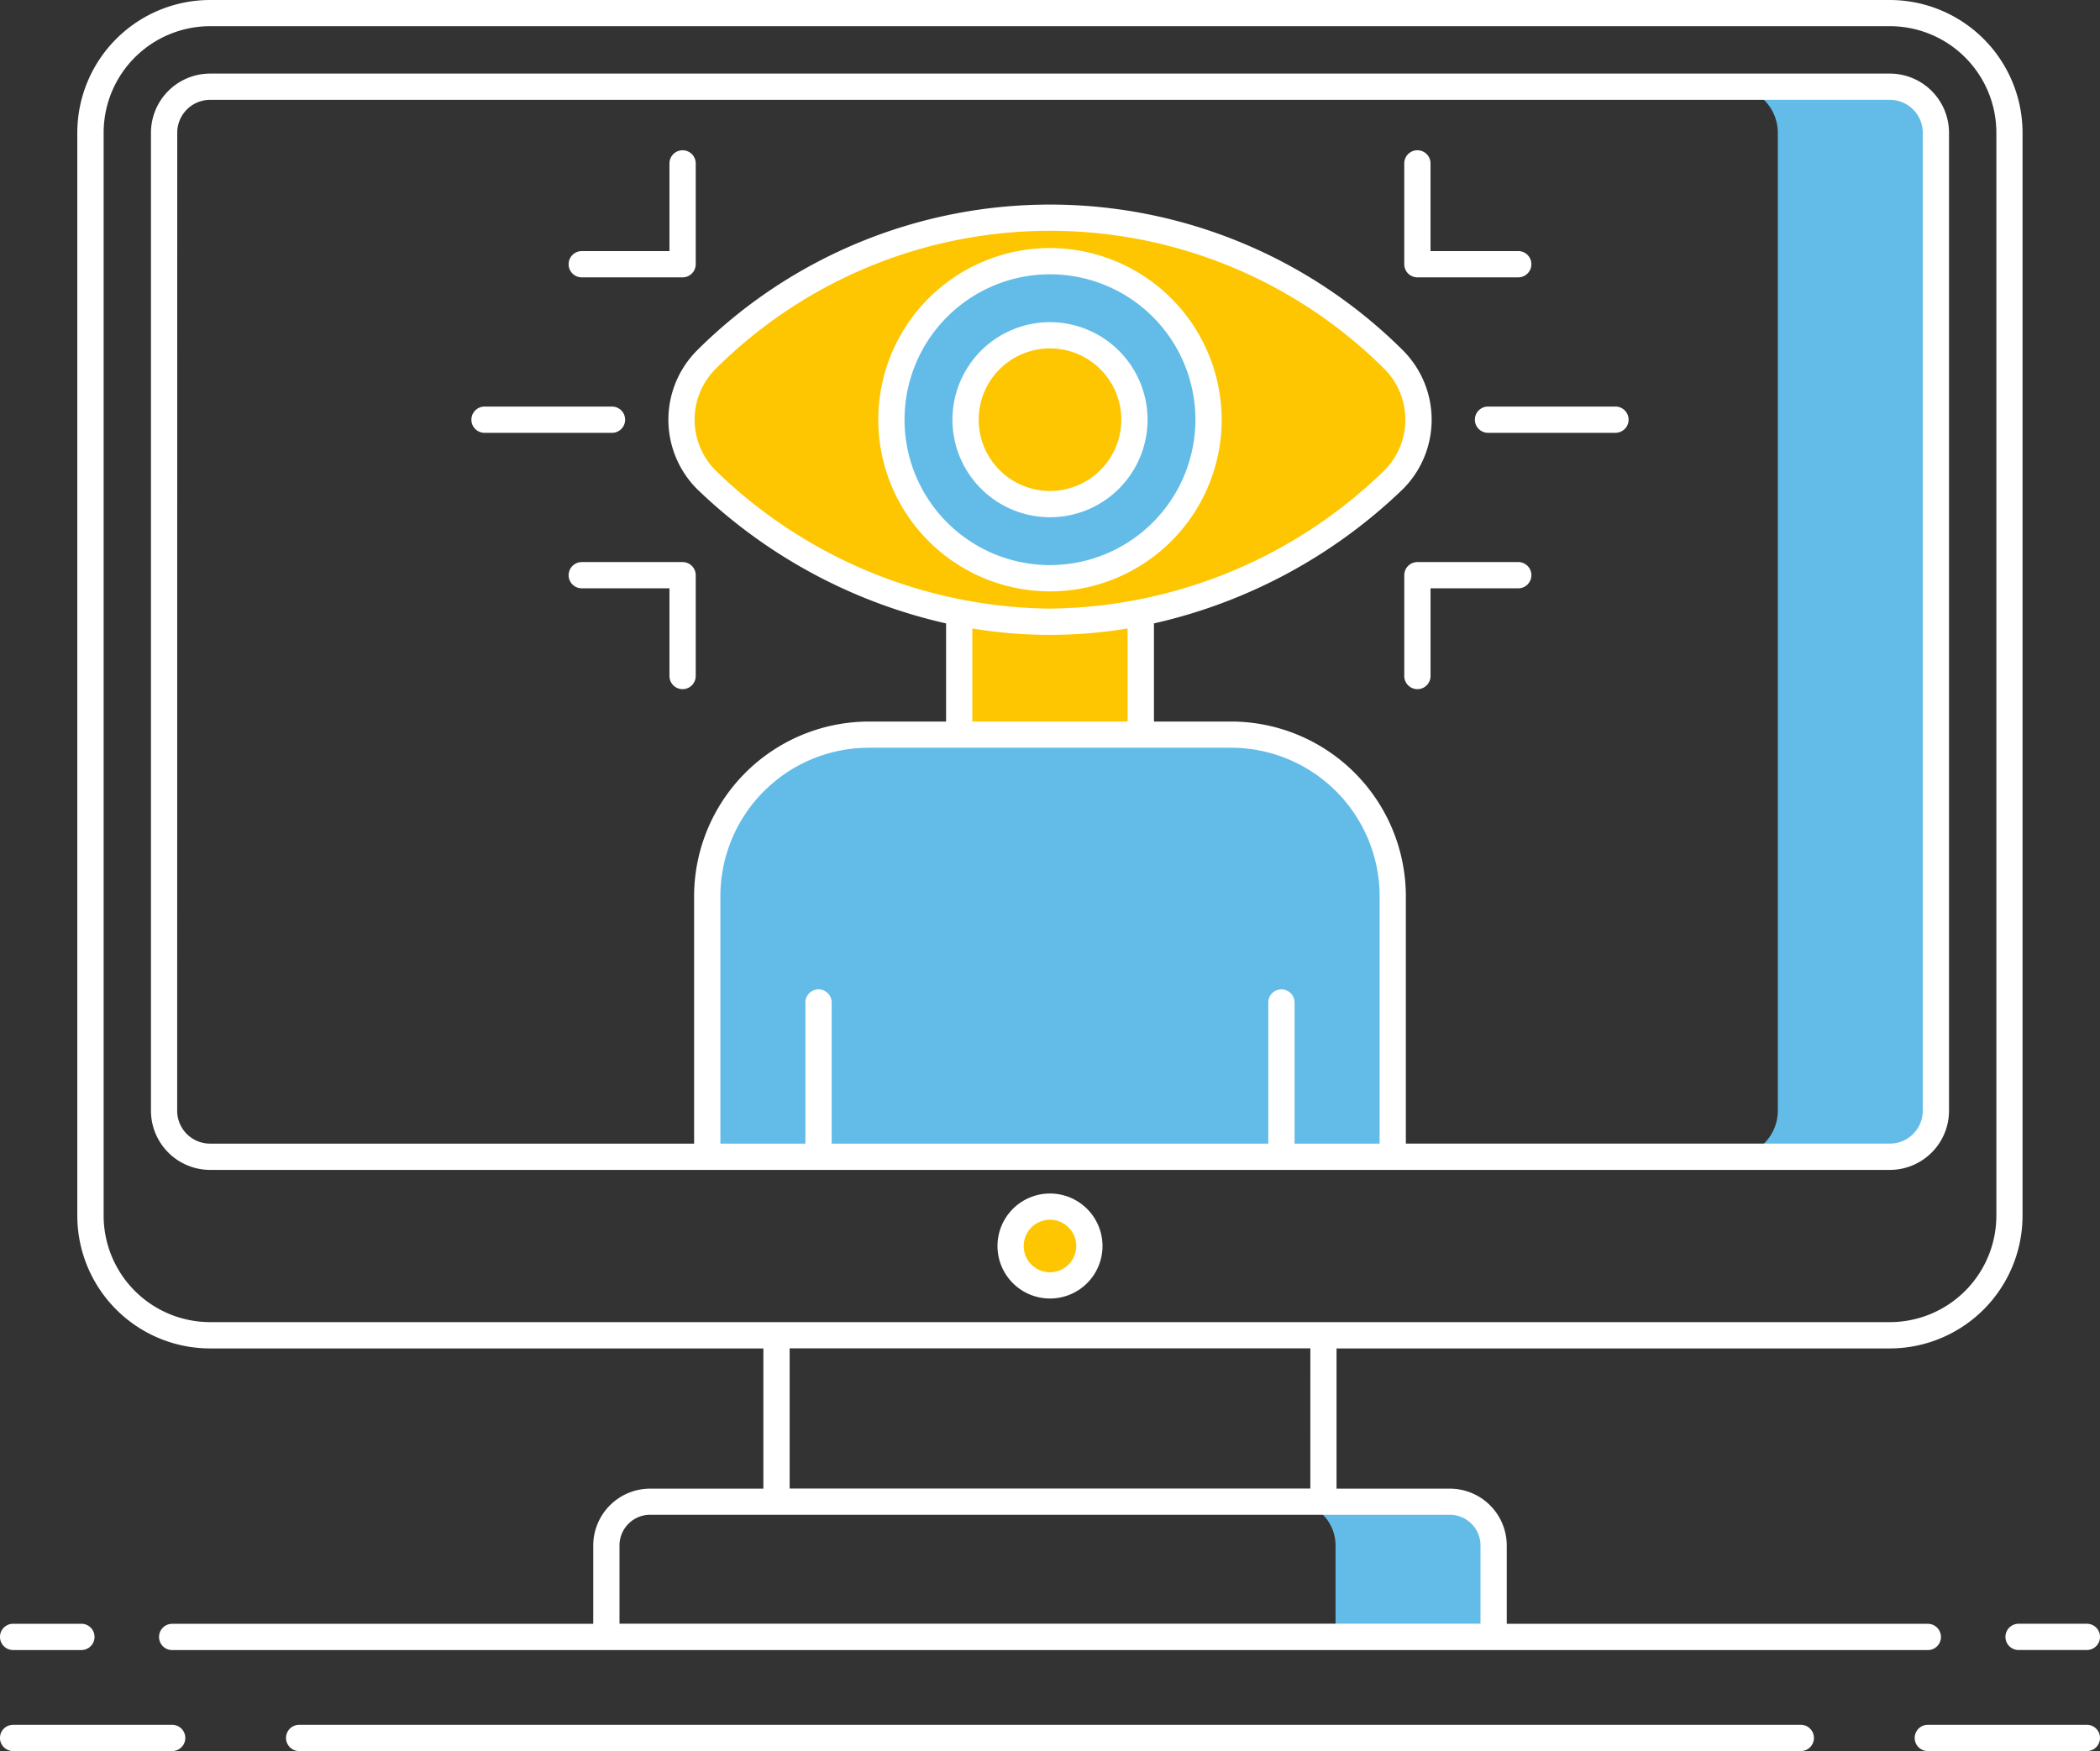 <svg height="104.902" viewBox="0 0 125.778 104.902" width="125.778" xmlns="http://www.w3.org/2000/svg"><rect x="0" y="0" width="125.778" height="104.902" fill="#333333" stroke="none"/><path d="m3063.011 2028.57v-58.592a2.763 2.763 0 0 0 -2.755-2.755h9.466a2.763 2.763 0 0 1 2.755 2.755v58.593a2.763 2.763 0 0 1 -2.755 2.755h-9.466a2.764 2.764 0 0 0 2.755-2.756z" fill="#63bce7" transform="translate(-2956.529 -1962.028)"/><circle cx="62.889" cy="74.647" fill="#fdc600" r="2.359"/><path d="m2959.7 2290.652h9.467a2.621 2.621 0 0 1 2.621 2.621v5.478h-9.467v-5.478a2.621 2.621 0 0 0 -2.621-2.621z" fill="#63bce7" transform="translate(-2882.329 -2200.687)"/><path d="m2867.181 2140.611h-41.053v-15.6a9.681 9.681 0 0 1 9.681-9.681h21.691a9.682 9.682 0 0 1 9.682 9.681v15.6z" fill="#63bce7" transform="translate(-2783.765 -2071.314)"/><path d="m2883.694 2077.218h10.877v9.988h-10.877z" fill="#fdc600" transform="translate(-2826.244 -2043.194)"/><path d="m2842.306 2021.365a29.763 29.763 0 0 0 20.593-8.513 5.1 5.1 0 0 0 0-7.178 29.162 29.162 0 0 0 -41.185 0 5.1 5.1 0 0 0 0 7.178 29.765 29.765 0 0 0 20.592 8.513z" fill="#fdc600" transform="translate(-2779.417 -1984.119)"/><circle cx="62.888" cy="25.143" fill="#63bce7" r="9.497"/><circle cx="62.889" cy="25.144" fill="#fdc600" r="5.057"/><g fill="#fff"><path d="m2690.133 2028.186h33.138v8.4h-6.783a3.411 3.411 0 0 0 -3.407 3.407v4.691h-25.22a.786.786 0 1 0 0 1.573h105.154a.786.786 0 0 0 0-1.573h-25.22v-4.691a3.411 3.411 0 0 0 -3.407-3.407h-6.788v-8.4h33.138a7.959 7.959 0 0 0 7.95-7.949v-64.883a7.959 7.959 0 0 0 -7.95-7.95h-100.61a7.959 7.959 0 0 0 -7.949 7.95v64.883a7.958 7.958 0 0 0 7.949 7.949zm76.088 11.8v4.691h-51.568v-4.691a1.837 1.837 0 0 1 1.835-1.835h47.9a1.837 1.837 0 0 1 1.834 1.839zm-10.19-3.407h-31.187v-8.4h31.188zm-72.275-81.229a6.384 6.384 0 0 1 6.377-6.377h100.61a6.384 6.384 0 0 1 6.377 6.377v64.883a6.384 6.384 0 0 1 -6.377 6.377h-100.61a6.384 6.384 0 0 1 -6.377-6.377z" transform="translate(-2677.549 -1947.404)"/><path d="m2702.543 2029.9h100.609a3.546 3.546 0 0 0 3.542-3.542v-58.593a3.546 3.546 0 0 0 -3.542-3.542h-100.609a3.546 3.546 0 0 0 -3.542 3.542v58.593a3.546 3.546 0 0 0 3.542 3.542zm64.953-1.573v-8.455a.786.786 0 1 0 -1.573 0v8.455h-26.152v-8.455a.786.786 0 0 0 -1.573 0v8.455h-5.092v-14.818a8.9 8.9 0 0 1 8.895-8.9h21.69a8.906 8.906 0 0 1 8.9 8.9v14.818zm-14.648-32.052a29.122 29.122 0 0 1 -20.051-8.3 4.311 4.311 0 0 1 0-6.039 28.377 28.377 0 0 1 40.1 0 4.311 4.311 0 0 1 0 6.039 29.122 29.122 0 0 1 -20.049 8.298zm-4.652 1.189a28.4 28.4 0 0 0 9.3 0v5.578h-9.3zm-47.621-29.7a1.971 1.971 0 0 1 1.969-1.969h100.609a1.971 1.971 0 0 1 1.969 1.969v58.593a1.971 1.971 0 0 1 -1.969 1.969h-28.991v-14.818a10.479 10.479 0 0 0 -10.468-10.468h-4.62v-5.879a31.442 31.442 0 0 0 14.91-8.044 5.881 5.881 0 0 0 0-8.317 29.948 29.948 0 0 0 -42.27 0 5.882 5.882 0 0 0 0 8.317 31.44 31.44 0 0 0 14.91 8.044v5.88h-4.624a10.48 10.48 0 0 0 -10.468 10.468v14.818h-28.992a1.971 1.971 0 0 1 -1.969-1.969z" transform="translate(-2689.959 -1959.814)"/><path d="m2895.589 2220.208a3.145 3.145 0 1 0 3.145 3.145 3.148 3.148 0 0 0 -3.145-3.145zm0 4.718a1.573 1.573 0 1 1 1.572-1.572 1.574 1.574 0 0 1 -1.572 1.572z" transform="translate(-2832.7 -2148.707)"/><path d="m2674.812 2341.644h-9.526a.786.786 0 1 0 0 1.573h9.526a.786.786 0 0 0 0-1.573z" transform="translate(-2664.5 -2238.314)"/><path d="m3112.355 2341.644h-9.525a.786.786 0 1 0 0 1.573h9.525a.786.786 0 1 0 0-1.573z" transform="translate(-2987.364 -2238.314)"/><path d="m2820.593 2341.644h-89.941a.786.786 0 0 0 0 1.573h89.94a.786.786 0 0 0 0-1.573z" transform="translate(-2712.734 -2238.314)"/><path d="m2665.286 2320.125h4.09a.786.786 0 0 0 0-1.573h-4.09a.786.786 0 1 0 0 1.573z" transform="translate(-2664.5 -2221.275)"/><path d="m3122.782 2319.338a.786.786 0 0 0 .786.786h4.091a.786.786 0 0 0 0-1.573h-4.091a.786.786 0 0 0 -.786.787z" transform="translate(-3002.667 -2221.275)"/><path d="m2875.491 2004.1a10.284 10.284 0 1 0 10.284 10.284 10.3 10.3 0 0 0 -10.284-10.284zm0 18.994a8.711 8.711 0 1 1 8.711-8.711 8.721 8.721 0 0 1 -8.711 8.711z" transform="translate(-2812.603 -1989.24)"/><path d="m2887.993 2021.04a5.843 5.843 0 1 0 5.843 5.843 5.85 5.85 0 0 0 -5.843-5.843zm0 10.114a4.271 4.271 0 1 1 4.271-4.271 4.275 4.275 0 0 1 -4.271 4.271z" transform="translate(-2825.104 -2001.74)"/><path d="m2795.23 1989.361h6.04a.786.786 0 0 0 .786-.786v-6.04a.786.786 0 0 0 -1.573 0v5.254h-5.253a.786.786 0 0 0 0 1.573z" transform="translate(-2760.386 -1972.746)"/><path d="m2794.444 2076.664a.786.786 0 0 0 .786.786h5.253v5.254a.786.786 0 0 0 1.573 0v-6.04a.786.786 0 0 0 -.786-.786h-6.04a.786.786 0 0 0 -.786.786z" transform="translate(-2760.386 -2042.205)"/><path d="m2986.186 1989.361h6.04a.786.786 0 1 0 0-1.573h-5.254v-5.254a.786.786 0 0 0 -1.573 0v6.04a.786.786 0 0 0 .787.787z" transform="translate(-2901.292 -1972.746)"/><path d="m2992.226 2075.878h-6.04a.786.786 0 0 0 -.786.786v6.04a.786.786 0 0 0 1.573 0v-5.254h5.254a.786.786 0 1 0 0-1.573z" transform="translate(-2901.292 -2042.205)"/><path d="m2773.012 2041.909h7.634a.786.786 0 0 0 0-1.573h-7.634a.786.786 0 1 0 0 1.573z" transform="translate(-2743.991 -2015.979)"/><path d="m3001.536 2041.122a.786.786 0 0 0 .786.786h7.634a.786.786 0 1 0 0-1.573h-7.634a.786.786 0 0 0 -.786.787z" transform="translate(-2913.199 -2015.979)"/></g></svg>